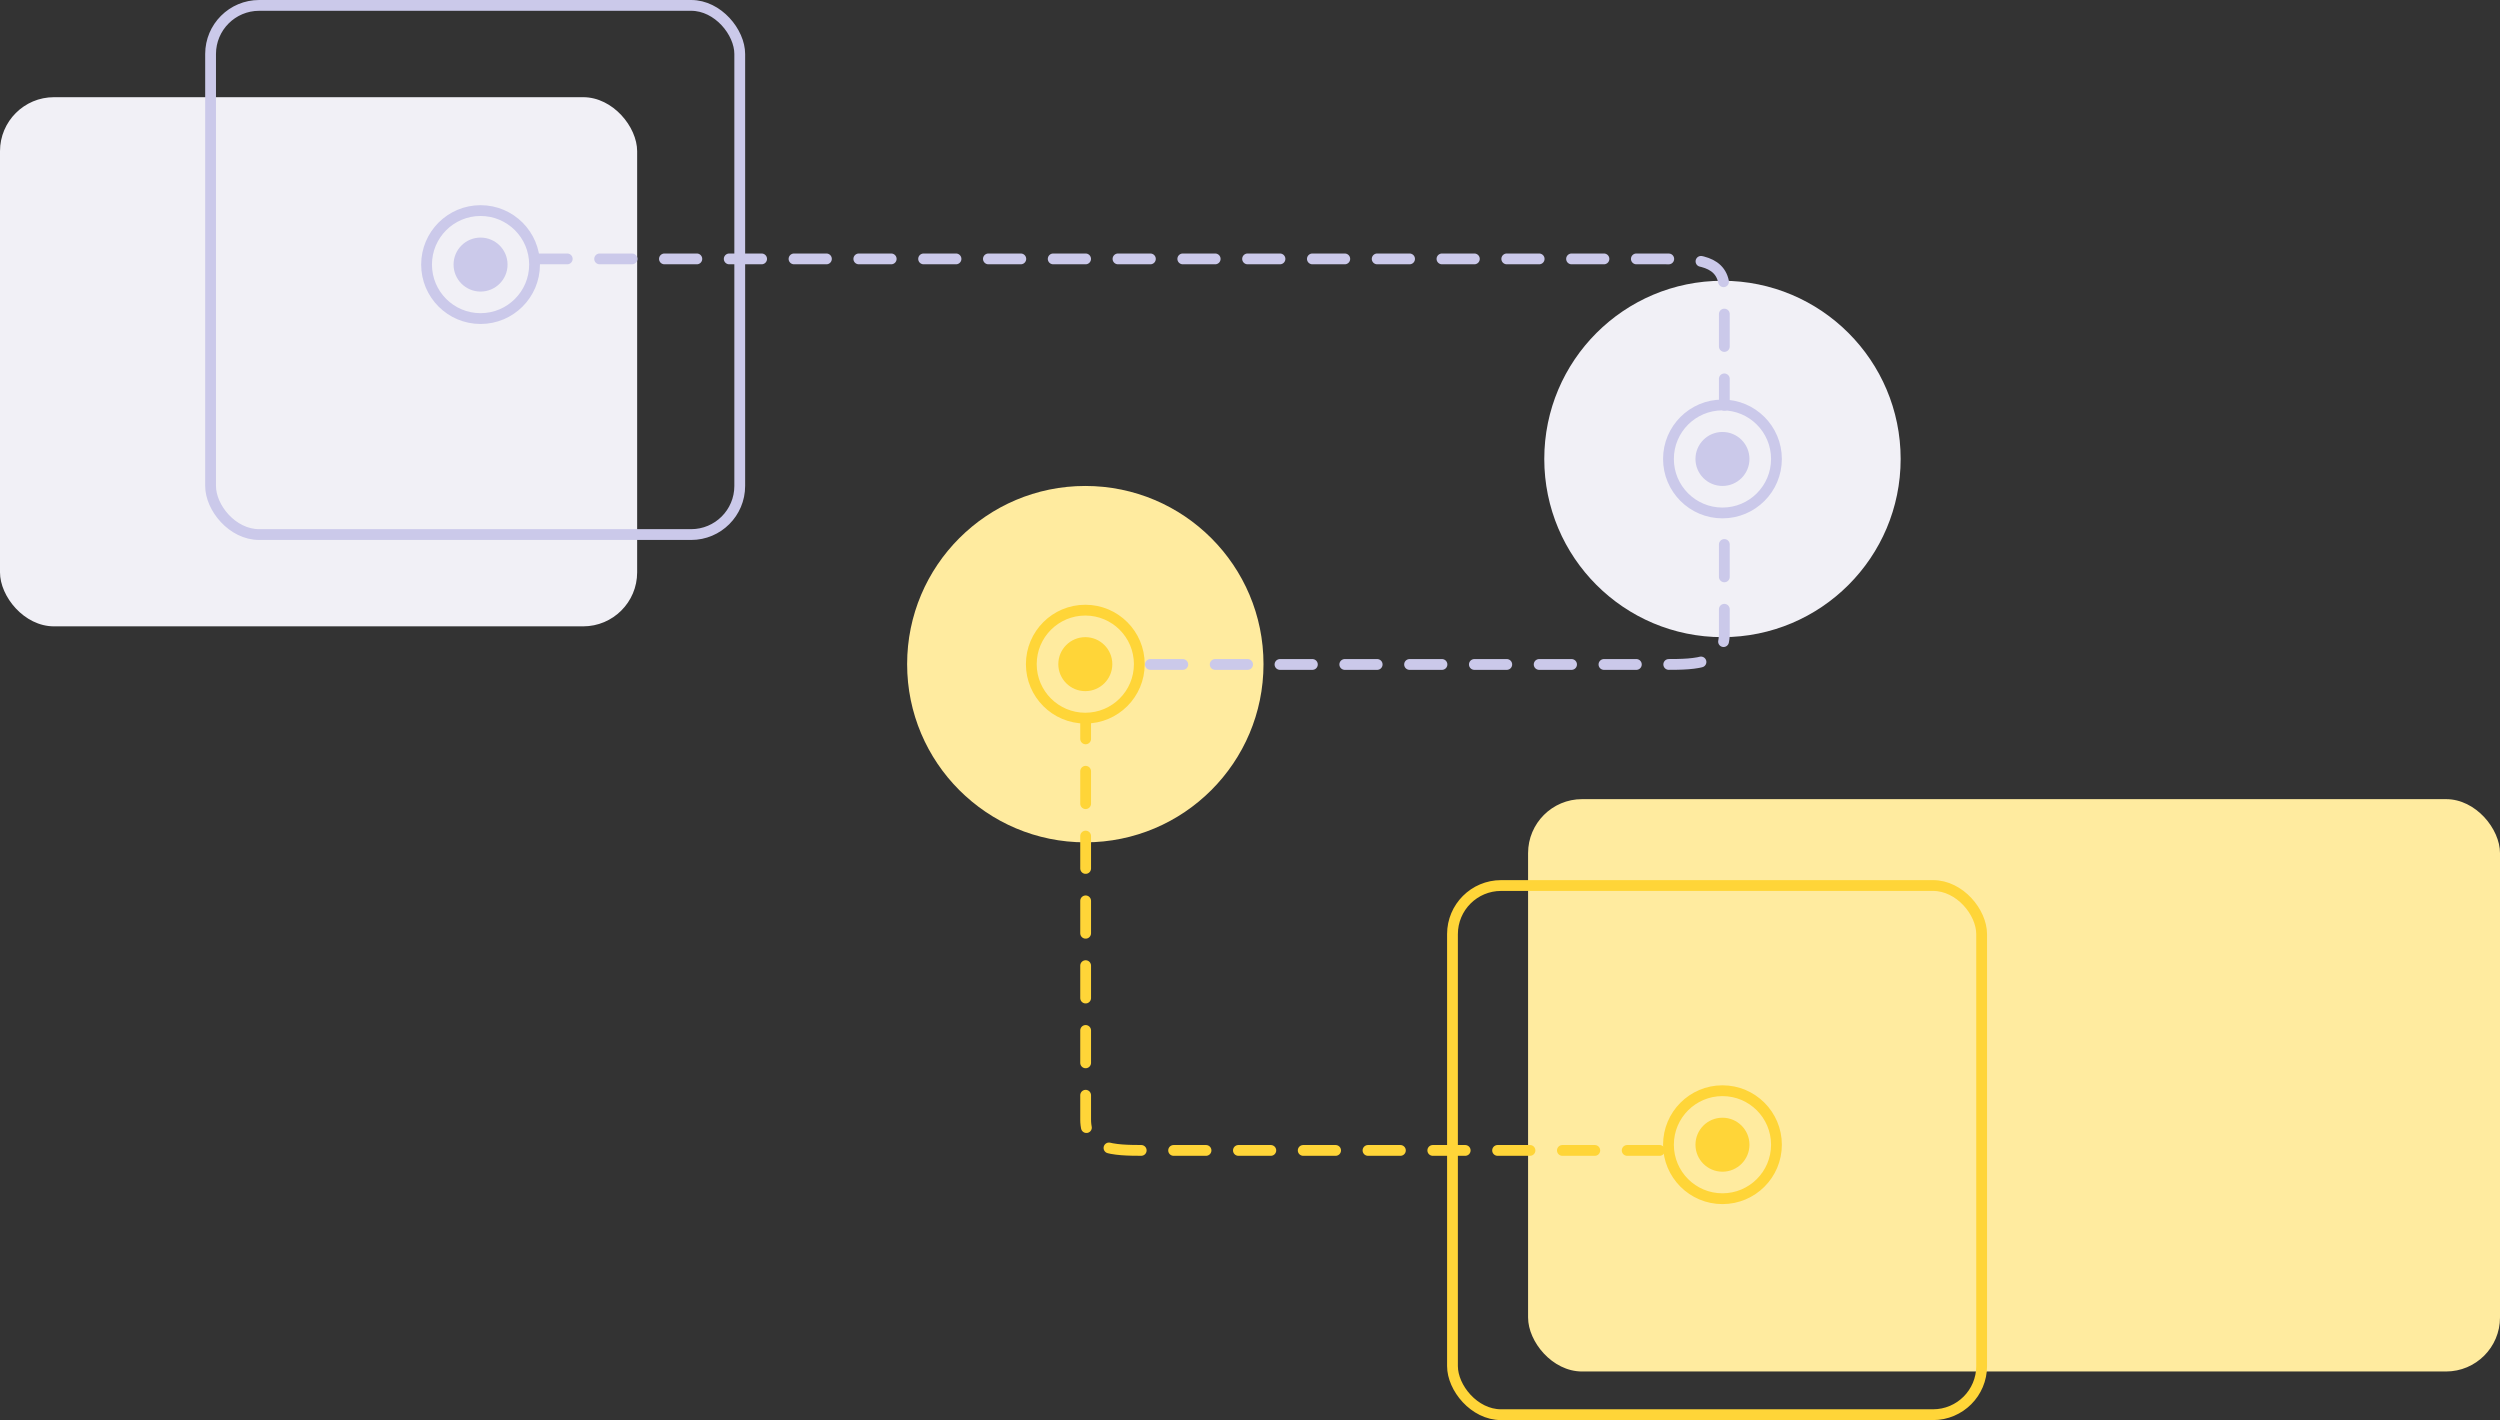 <svg xmlns="http://www.w3.org/2000/svg" width="231.5" height="131.5" viewBox="0 0 231.5 131.5"><rect x="0" y="0" width="231.5" height="131.5" fill="#333333" stroke="none"/><defs><style>.a{fill:#f1f0f6;}.b{fill:#ffeb9f;}.c,.e,.g,.h,.j{fill:none;}.c,.g{stroke:#cbc9ea;}.c,.e{stroke-miterlimit:10;}.d{fill:#cbc9ea;}.e,.h{stroke:#ffd538;}.f{fill:#ffd538;}.g,.h{stroke-linecap:round;stroke-dasharray:3 3;}.i{stroke:none;}</style></defs><g transform="translate(-1477 -1085.465)"><rect class="a" width="59" height="49" rx="5" transform="translate(1477 1094.465)"/><rect class="b" width="90" height="53" rx="5" transform="translate(1618.5 1159.465)"/><g transform="translate(18 -4)"><circle class="a" cx="16.5" cy="16.5" r="16.5" transform="translate(1602 1115.465)"/><g class="c" transform="translate(1613 1126.465)"><circle class="i" cx="5.5" cy="5.5" r="5.5"/><circle class="j" cx="5.5" cy="5.5" r="5"/></g><circle class="d" cx="2.5" cy="2.5" r="2.5" transform="translate(1616 1129.465)"/></g><g transform="translate(-41 15)"><circle class="b" cx="16.5" cy="16.5" r="16.5" transform="translate(1602 1115.465)"/><g class="e" transform="translate(1613 1126.465)"><circle class="i" cx="5.5" cy="5.5" r="5.5"/><circle class="j" cx="5.5" cy="5.5" r="5"/></g><circle class="f" cx="2.5" cy="2.5" r="2.5" transform="translate(1616 1129.465)"/></g><g transform="translate(732 -1734.035)"><g class="e" transform="translate(879 2901)"><rect class="i" width="50" height="50" rx="5"/><rect class="j" x="0.5" y="0.5" width="49" height="49" rx="4.5"/></g><g class="e" transform="translate(899 2920)"><circle class="i" cx="5.5" cy="5.5" r="5.5"/><circle class="j" cx="5.5" cy="5.5" r="5"/></g><circle class="f" cx="2.5" cy="2.5" r="2.5" transform="translate(902 2923)"/></g><g transform="translate(617 -1815.535)"><g class="c" transform="translate(879 2901)"><rect class="i" width="50" height="50" rx="5"/><rect class="j" x="0.5" y="0.5" width="49" height="49" rx="4.5"/></g><g class="c" transform="translate(899 2920)"><circle class="i" cx="5.5" cy="5.5" r="5.5"/><circle class="j" cx="5.5" cy="5.5" r="5"/></g><circle class="d" cx="2.5" cy="2.5" r="2.5" transform="translate(902 2923)"/></g><path class="g" d="M4781.526,2897.974h104.747c2.871,0,5.4.07,5.4,2.862v10.693" transform="translate(-3255 -1788.535)"/><path class="g" d="M4838.526,2911.529h47.747c2.871,0,5.4-.07,5.4-2.862v-10.693" transform="translate(-3255 -1764.535)"/><path class="h" d="M4891.677,2939.529H4843.93c-2.871,0-5.4-.07-5.4-2.862v-36.693" transform="translate(-3261 -1747.535)"/></g></svg>